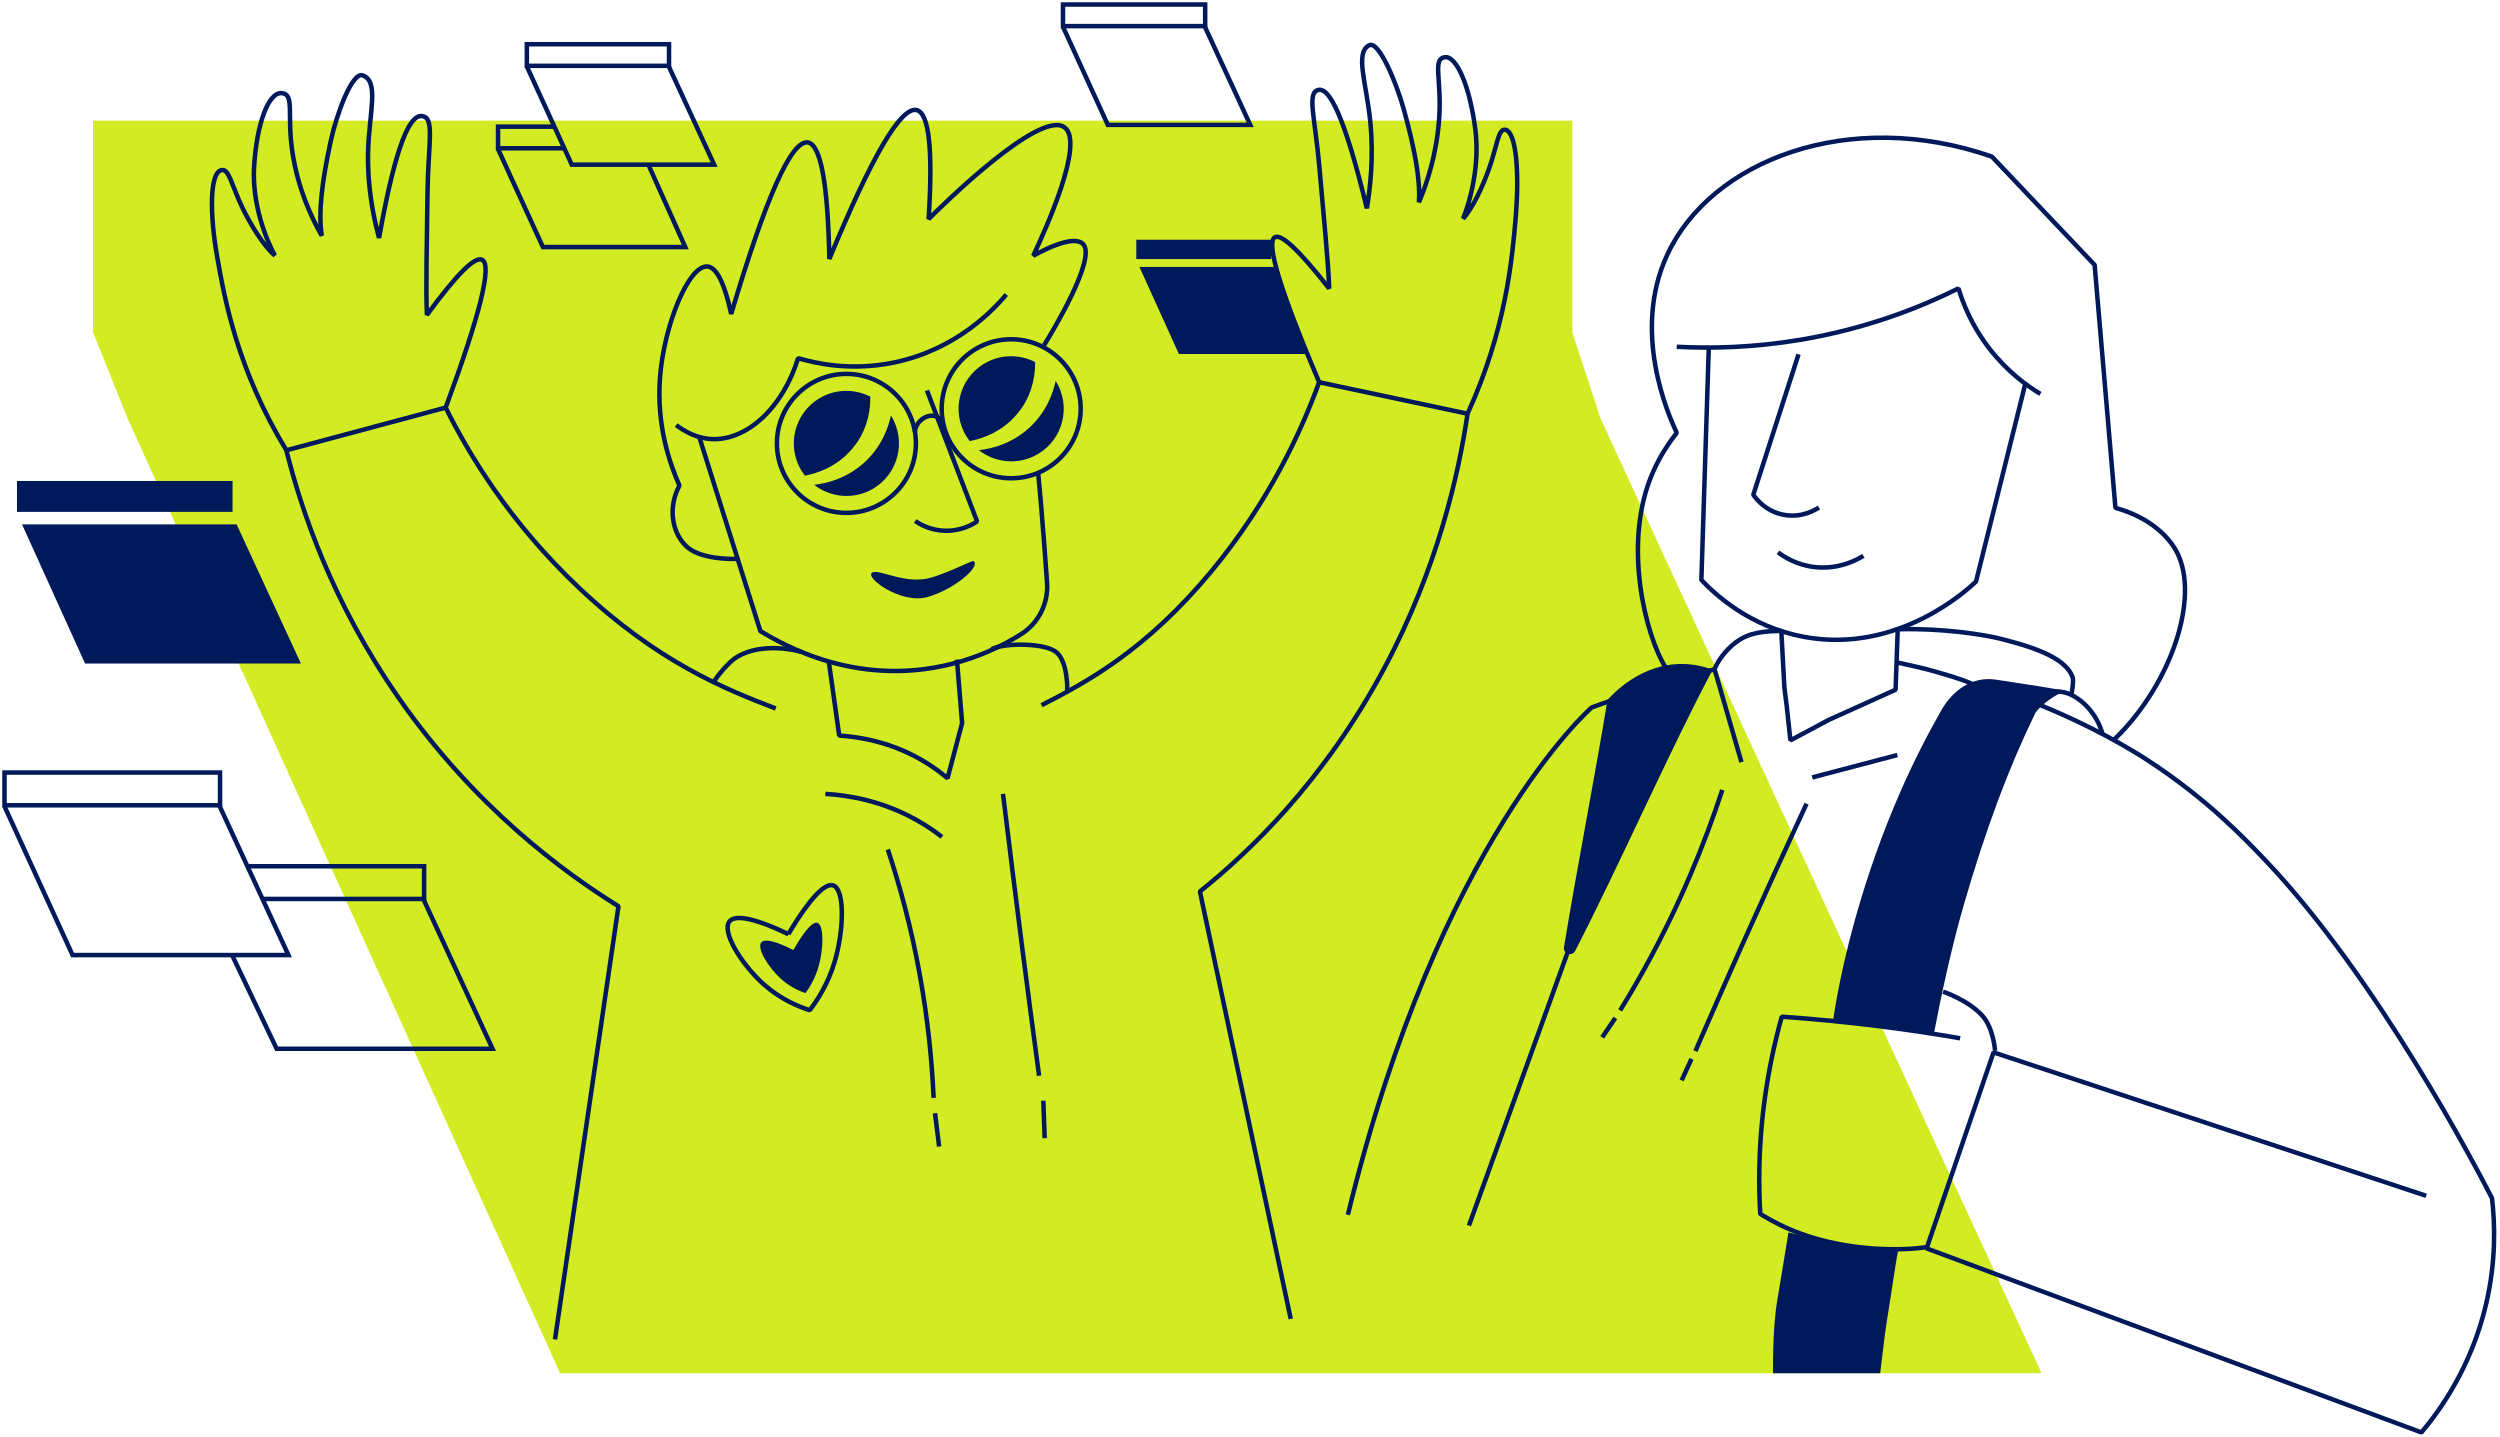 <svg width="555" height="319" viewBox="0 0 555 319" fill="none" xmlns="http://www.w3.org/2000/svg">
<path d="M28.332 92.87L124.355 304.857H453.225L355.306 92.87L349.057 73.786V26.77H20.648V73.786L28.332 92.87Z" fill="#D2EB23"/>
<path d="M379.343 77.324C378.801 94.461 378.247 111.597 377.705 128.745C380.64 131.845 388.359 139.14 400.511 141.391C421.442 145.257 436.987 130.725 438.673 129.099C442.314 114.496 445.956 99.894 449.598 85.291" stroke="#00195A" stroke-linejoin="bevel"/>
<path d="M399.274 78.657C395.927 89.052 392.58 99.435 389.232 109.83C389.61 110.396 391.766 113.496 395.986 114.285C400.122 115.063 403.21 113.06 403.8 112.659" stroke="#00195A" stroke-linejoin="bevel"/>
<path d="M413.676 123.394C412.415 124.184 408.302 126.529 402.798 125.881C398.791 125.409 395.997 123.583 394.725 122.616" stroke="#00195A" stroke-linejoin="bevel"/>
<path d="M421.313 139.259L420.818 153.119L405.956 159.825L397.47 164.362L396.681 157.008L396.139 152.683L395.443 139.954" stroke="#00195A" stroke-linejoin="bevel"/>
<path d="M466.738 162.889C465.194 157.066 459.572 152.776 456.131 153.684" stroke="#00195A" stroke-linejoin="bevel"/>
<path d="M421.092 147.049C423.543 147.615 426.725 148.239 429.448 149.041C432.17 149.842 435.553 150.761 437.934 151.893" stroke="#00195A" stroke-linejoin="bevel"/>
<path d="M421.682 139.693C430.91 139.433 440.445 140.836 444.428 141.885C449.767 143.287 458.489 145.585 460.127 150.382C460.421 151.243 459.926 153.588 459.879 154.083" stroke="#00195A" stroke-linejoin="bevel"/>
<path d="M452.512 156.371C458.782 158.858 468.929 163.584 477.333 169.135C490.049 177.526 498.134 185.953 503.073 191.163C527.988 217.445 549.897 259.531 553.221 265.99C553.881 271.588 554.175 279.921 551.889 289.609C548.613 303.504 541.694 313.086 537.558 318L427.703 277.139L442.565 233.626L538.618 265.471" stroke="#00195A" stroke-linejoin="bevel"/>
<path d="M435.152 230.491C429.612 229.536 423.837 228.664 417.839 227.898C410.095 226.92 402.659 226.201 395.552 225.706C392.381 237.138 390.284 250.173 390.578 264.516C390.614 266.202 390.684 267.863 390.779 269.49C393.265 271.034 396.247 272.59 399.736 273.863C410.308 277.752 422.105 277.74 427.797 276.844" stroke="#00195A" stroke-linejoin="bevel"/>
<path d="M442.905 233.284C442.905 233.284 442.599 228.275 440.053 225.458C436.93 222.005 431.367 220.154 431.367 220.154" stroke="#00195A" stroke-linejoin="bevel"/>
<path d="M421.419 277.362C420.723 281.039 420.064 285.978 419.427 289.796C418.307 296.597 418.213 298.4 417.4 304.858H393.616C393.616 304.858 393.451 295.17 394.547 288.712C395.643 282.253 397.034 273.591 397.034 273.591C397.034 273.591 402.503 274.981 408.573 276.478C414.642 277.975 421.407 277.374 421.407 277.374L421.419 277.362Z" fill="#00195A"/>
<path d="M406.961 226.377C408.988 212.883 413.832 194.143 421.882 175.77C424.793 169.122 427.904 163.053 431.039 157.572C433.549 153.176 437.887 150.159 442.907 150.855C445.96 151.279 449.602 151.927 452.654 152.351L458.571 153.341C457.887 153.518 453.845 155.486 451.853 158.268C445.819 170.666 440.845 184.067 435.93 200.991C433.326 209.948 430.886 221.262 429.366 229.253C429.366 229.253 420.856 228.145 417.097 227.662C411.923 227.002 406.949 226.401 406.949 226.401L406.961 226.377Z" fill="#00195A"/>
<path d="M395.349 140.048C393.617 140.189 389.657 139.918 386.333 141.934C383.87 143.43 381.56 146.176 380.629 148.569L386.604 169.194" stroke="#00195A" stroke-linejoin="bevel"/>
<path d="M421.221 167.613L402.316 172.587" stroke="#00195A" stroke-linejoin="bevel"/>
<path d="M380.734 148.57C367.299 151.882 353.356 157.056 353.356 157.056C353.356 157.056 319.531 186.308 299.225 269.692" stroke="#00195A" stroke-linejoin="bevel"/>
<path d="M348.385 210.396L326.098 272.083" stroke="#00195A" stroke-linejoin="bevel"/>
<path d="M401.054 178.421C396.257 188.745 391.484 199.223 386.723 209.865C383.199 217.738 379.757 225.564 376.375 233.342" stroke="#00195A" stroke-linejoin="bevel"/>
<path d="M382.35 175.368C378.319 187.672 372.815 201.026 365.237 214.768C363.41 218.08 361.548 221.262 359.662 224.314" stroke="#00195A" stroke-linejoin="bevel"/>
<path d="M375.515 235.075L373.322 239.848" stroke="#00195A" stroke-linejoin="bevel"/>
<path d="M358.604 225.989L355.682 230.291" stroke="#00195A" stroke-linejoin="bevel"/>
<path d="M347.208 210.265C349.825 194.154 354.397 170.607 356.861 155.379C358.216 153.871 364.321 147.377 373.384 147.4C376.107 147.4 378.417 148.002 380.208 148.673C370.791 166.375 359.241 192.61 349.695 211.079C348.999 212.422 346.961 211.75 347.208 210.254V210.265Z" fill="#00195A"/>
<path d="M372.227 76.983C379.746 77.383 389.104 77.207 399.652 75.439C414.514 72.952 426.417 68.191 434.785 64.03C435.74 67.224 437.649 72.186 441.562 77.277C445.604 82.534 450.071 85.704 452.97 87.448" stroke="#00195A" stroke-linejoin="bevel"/>
<path d="M369.764 148.181C365.45 141.404 359.946 120.591 366.994 104.727C368.491 101.345 370.341 98.481 372.239 96.1C370.247 91.857 362.268 73.625 370.082 56.653C379.782 35.569 410.495 23.759 442.199 34.767C449.8 42.782 457.402 50.796 465.004 58.81C466.548 76.783 468.092 94.768 469.624 112.742C477.909 115.052 481.398 119.613 482.565 121.369C489.035 131.127 482.411 151.646 469.317 164.21" stroke="#00195A" stroke-linejoin="bevel"/>
<path d="M205.788 86.682C209.501 96.37 213.201 106.057 216.914 115.757C216.03 116.358 213.508 117.878 209.949 117.831C206.495 117.784 204.068 116.287 203.172 115.674" stroke="#00195A" stroke-linejoin="bevel"/>
<path d="M216.135 124.572C215.829 124.348 211.728 126.634 206.99 128.155C201.227 130.005 195.11 126.187 193.625 127.118C191.869 128.214 200.06 134.154 205.811 132.563C211.822 130.901 217.797 125.762 216.147 124.56L216.135 124.572Z" fill="#00195A"/>
<path d="M187.9 113.858C196.42 113.858 203.328 106.951 203.328 98.43C203.328 89.91 196.42 83.003 187.9 83.003C179.38 83.003 172.473 89.91 172.473 98.43C172.473 106.951 179.38 113.858 187.9 113.858Z" stroke="#00195A" stroke-linejoin="bevel"/>
<path d="M191.921 102.639C187.961 106.269 183.494 107.318 180.725 107.624C184.107 110.264 188.833 110.936 192.958 108.956C198.768 106.163 201.208 99.186 198.415 93.387C198.226 92.987 198.014 92.609 197.778 92.244C197.283 94.613 195.905 98.986 191.921 102.651V102.639Z" fill="#00195A"/>
<path d="M189.99 98.631C192.877 94.601 193.254 90.381 193.207 88.059C190.072 86.457 186.254 86.28 182.836 87.918C177.026 90.711 174.586 97.688 177.379 103.487C177.744 104.253 178.192 104.948 178.687 105.597C181.174 105.137 186.371 103.628 189.966 98.62L189.99 98.631Z" fill="#00195A"/>
<path d="M224.482 106.174C233.002 106.174 239.91 99.267 239.91 90.747C239.91 82.226 233.002 75.319 224.482 75.319C215.962 75.319 209.055 82.226 209.055 90.747C209.055 99.267 215.962 106.174 224.482 106.174Z" stroke="#00195A" stroke-linejoin="bevel"/>
<path d="M228.501 94.954C224.541 98.584 220.074 99.633 217.305 99.939C220.687 102.579 225.413 103.251 229.538 101.271C235.348 98.478 237.788 91.5 234.995 85.702C234.806 85.301 234.594 84.924 234.359 84.559C233.864 86.927 232.485 91.3 228.501 94.965V94.954Z" fill="#00195A"/>
<path d="M226.57 90.946C229.457 86.915 229.834 82.696 229.787 80.374C226.652 78.771 222.834 78.594 219.416 80.233C213.606 83.026 211.166 90.003 213.959 95.802C214.324 96.568 214.772 97.263 215.267 97.911C217.754 97.451 222.952 95.943 226.546 90.934L226.57 90.946Z" fill="#00195A"/>
<path d="M203.115 95.851C203.233 94.025 204.907 92.457 206.533 92.292C207.77 92.162 208.902 92.846 209.279 94.013" stroke="#00195A" stroke-linejoin="bevel"/>
<path d="M230.492 105.162C230.705 107.319 230.893 109.464 231.07 111.562C231.577 117.561 232.036 123.489 232.449 129.37C232.767 133.954 230.551 138.362 226.662 140.802C223.091 143.041 218.73 145.21 213.592 146.754C190.869 153.566 173.249 142.699 168.806 140.107L155.158 96.759" stroke="#00195A" stroke-linejoin="bevel"/>
<path d="M183.996 146.884C184.762 152.353 185.54 157.822 186.306 163.29C191.327 163.632 198.693 164.928 205.953 169.537C207.591 170.574 209.052 171.67 210.349 172.778C211.433 168.7 212.506 164.61 213.59 160.532C213.201 155.83 212.824 151.127 212.435 146.437" stroke="#00195A" stroke-linejoin="bevel"/>
<path d="M163.525 124.067C162.712 124.114 155.369 124.267 152.269 121.191C149.017 117.962 148.345 112.494 150.832 107.779C148.734 103.065 145.705 94.485 146.518 83.831C147.414 72.092 152.918 58.81 157.055 59.163C158.469 59.281 160.449 61.061 162.323 69.7C170.031 43.759 175.7 31.066 179.33 31.62C182.182 32.056 183.785 40.683 184.115 57.49C193.578 34.578 200.037 23.57 203.514 24.442C206.248 25.126 207.132 33.188 206.154 48.627C209.018 45.763 230.81 24.23 236.325 28.273C240.933 31.655 231.941 51.326 229.384 56.771C237.551 52.304 239.731 53.506 240.403 54.131C243.597 57.171 233.52 73.86 231.776 76.641" stroke="#00195A" stroke-linejoin="bevel"/>
<path d="M150.111 94.365C153.494 96.946 156.417 97.406 158.019 97.476C165.692 97.83 173.73 90.7 177.183 79.515C181.214 80.717 189.04 82.438 198.492 80.469C212.54 77.558 220.825 68.46 223.395 65.384" stroke="#00195A" stroke-linejoin="bevel"/>
<path d="M172.211 157.291C160.968 152.977 146.012 147.014 128.522 130.479C113.094 115.9 104.031 100.743 98.939 90.49C106.6 69.759 109.299 58.821 107.025 57.666C105.422 56.853 101.344 60.943 94.779 69.912C94.497 64.031 94.779 53.966 94.897 43.217C95.027 31.573 96.641 26.045 93.624 25.763C91.079 25.527 87.967 31.42 84.149 52.811C82.97 48.379 81.497 41.638 81.721 33.506C81.957 24.949 84.219 18.137 80.566 16.747C78.138 15.827 74.673 25.527 73.4 31.42C71.502 40.212 70.619 47.189 71.432 52.339C69.075 48.179 66.211 41.98 64.962 34.083C63.594 25.48 65.527 20.907 62.534 20.671C59.54 20.435 56.959 27.672 56.405 37.077C55.922 45.185 59.021 53.094 61.025 56.724C58.55 54.661 55.592 49.794 53.859 46.211C51.396 41.108 50.854 37.313 49.121 37.772C46.493 38.468 46.576 47.708 48.202 56.959C49.935 66.871 52.822 82.24 63.571 99.954C66.882 113.236 73.695 133.672 88.533 154.969C105.434 179.224 125.104 193.615 137.302 201.193L123.206 297.352" stroke="#00195A" stroke-linejoin="bevel"/>
<path d="M231.223 156.56C241.134 151.48 254.287 144.491 268.961 126.789C281.901 111.173 288.996 95.439 292.85 84.855C284.294 64.714 281.006 54 282.986 52.692C284.388 51.773 288.407 55.556 295.078 64.054C294.889 58.172 293.864 48.155 292.933 37.441C291.931 25.844 290.034 20.435 292.756 19.951C295.054 19.539 298.342 25.208 303.446 46.257C304.176 41.755 305.001 34.931 304.188 26.846C303.328 18.337 300.747 11.701 303.964 10.052C306.109 8.955 309.999 18.396 311.613 24.183C314.006 32.822 315.349 39.704 314.996 44.902C316.822 40.588 318.956 34.2 319.498 26.245C320.087 17.571 317.977 13.151 320.688 12.703C323.411 12.267 326.298 19.303 327.512 28.638C328.573 36.699 326.345 44.784 324.801 48.544C326.899 46.316 329.221 41.248 330.529 37.559C332.391 32.303 332.592 28.473 334.206 28.814C336.658 29.333 337.282 38.549 336.516 47.884C335.691 57.89 334.23 73.412 325.803 91.821C323.811 105.292 319.156 126.141 307.264 148.416C293.722 173.778 276.916 189.489 266.38 197.904L286.545 292.802" stroke="#00195A" stroke-linejoin="bevel"/>
<path d="M158.49 151.279C159.233 150.136 161.696 146.977 163.653 145.811C169.168 142.511 177.029 144.385 177.831 144.726" stroke="#00195A" stroke-linejoin="bevel"/>
<path d="M220.131 144.113C223.242 142.605 232.306 142.746 234.616 144.879C237.079 147.154 236.949 152.988 236.925 153.506" stroke="#00195A" stroke-linejoin="bevel"/>
<path d="M183.219 176.241C188.393 176.548 195.888 177.773 203.561 182.099C205.659 183.277 207.497 184.538 209.112 185.799" stroke="#00195A" stroke-linejoin="bevel"/>
<path d="M197.09 188.57C199.73 196.514 202.276 205.813 204.173 216.302C206.012 226.391 206.896 235.631 207.261 243.727" stroke="#00195A" stroke-linejoin="bevel"/>
<path d="M222.664 176.241C224.055 187.685 225.493 199.188 226.978 210.762C228.192 220.155 229.417 229.513 230.678 238.811" stroke="#00195A" stroke-linejoin="bevel"/>
<path d="M207.568 247.133C207.875 249.596 208.181 252.059 208.488 254.534" stroke="#00195A" stroke-linejoin="bevel"/>
<path d="M231.613 244.352C231.719 247.121 231.814 249.903 231.92 252.672" stroke="#00195A" stroke-linejoin="bevel"/>
<path d="M176.131 210.915C174.905 210.278 170.061 207.862 168.989 209.229C167.987 210.49 170.497 214.651 173.22 217.173C175.258 219.059 177.403 219.99 178.818 220.473C179.761 219.188 181.01 217.149 181.776 214.391C182.837 210.549 182.931 205.399 181.493 204.88C180.02 204.35 177.321 208.805 176.119 210.915H176.131Z" fill="#00195A"/>
<path d="M175.025 207.39C172.786 206.294 163.959 202.11 161.955 204.538C160.093 206.789 164.619 214.119 169.557 218.527C173.269 221.827 177.17 223.442 179.763 224.267C181.508 221.98 183.865 218.339 185.314 213.436C187.341 206.612 187.601 197.466 184.984 196.57C182.297 195.651 177.253 203.606 175.014 207.378L175.025 207.39Z" stroke="#00195A" stroke-linejoin="bevel"/>
<path d="M63.57 99.964L98.927 90.488" stroke="#00195A" stroke-linejoin="bevel"/>
<path d="M292.848 84.856L325.777 91.844" stroke="#00195A" stroke-linejoin="bevel"/>
<path d="M148.521 9.816H116.959V14.613H148.521V9.816Z" stroke="#00195A" stroke-miterlimit="10"/>
<path d="M148.335 14.448L158.541 36.558H126.932L116.973 14.778" stroke="#00195A" stroke-miterlimit="10"/>
<path d="M267.547 1H235.984V5.797H267.547V1Z" stroke="#00195A" stroke-miterlimit="10"/>
<path d="M267.346 5.632L277.553 27.73H245.943L235.984 5.962" stroke="#00195A" stroke-miterlimit="10"/>
<path d="M125.458 32.915H110.561V28.118H123.171" stroke="#00195A" stroke-miterlimit="10"/>
<path d="M143.902 36.473L152.129 54.847H120.531L110.561 33.079" stroke="#00195A" stroke-miterlimit="10"/>
<path d="M48.85 171.504H1V178.776H48.85V171.504Z" stroke="#00195A" stroke-miterlimit="10"/>
<path d="M48.555 178.516L64.03 212.022H16.109L1 179.011" stroke="#00195A" stroke-miterlimit="10"/>
<path d="M55.131 192.306H94.153V199.566H58.077" stroke="#00195A" stroke-miterlimit="10"/>
<path d="M93.86 199.317L109.334 232.824H61.414L51.549 212.081" stroke="#00195A" stroke-miterlimit="10"/>
<path d="M51.623 106.776H3.773V113.636H51.623V106.776Z" fill="#00195A"/>
<path d="M52.53 116.417H4.893L18.882 147.307H66.803L52.53 116.417Z" fill="#00195A"/>
<path d="M282.207 53.224H252.26V57.514H282.207V53.224Z" fill="#00195A"/>
<path d="M282.773 59.257H252.955L261.712 78.585H289.974L282.773 59.257Z" fill="#00195A"/>
</svg>
